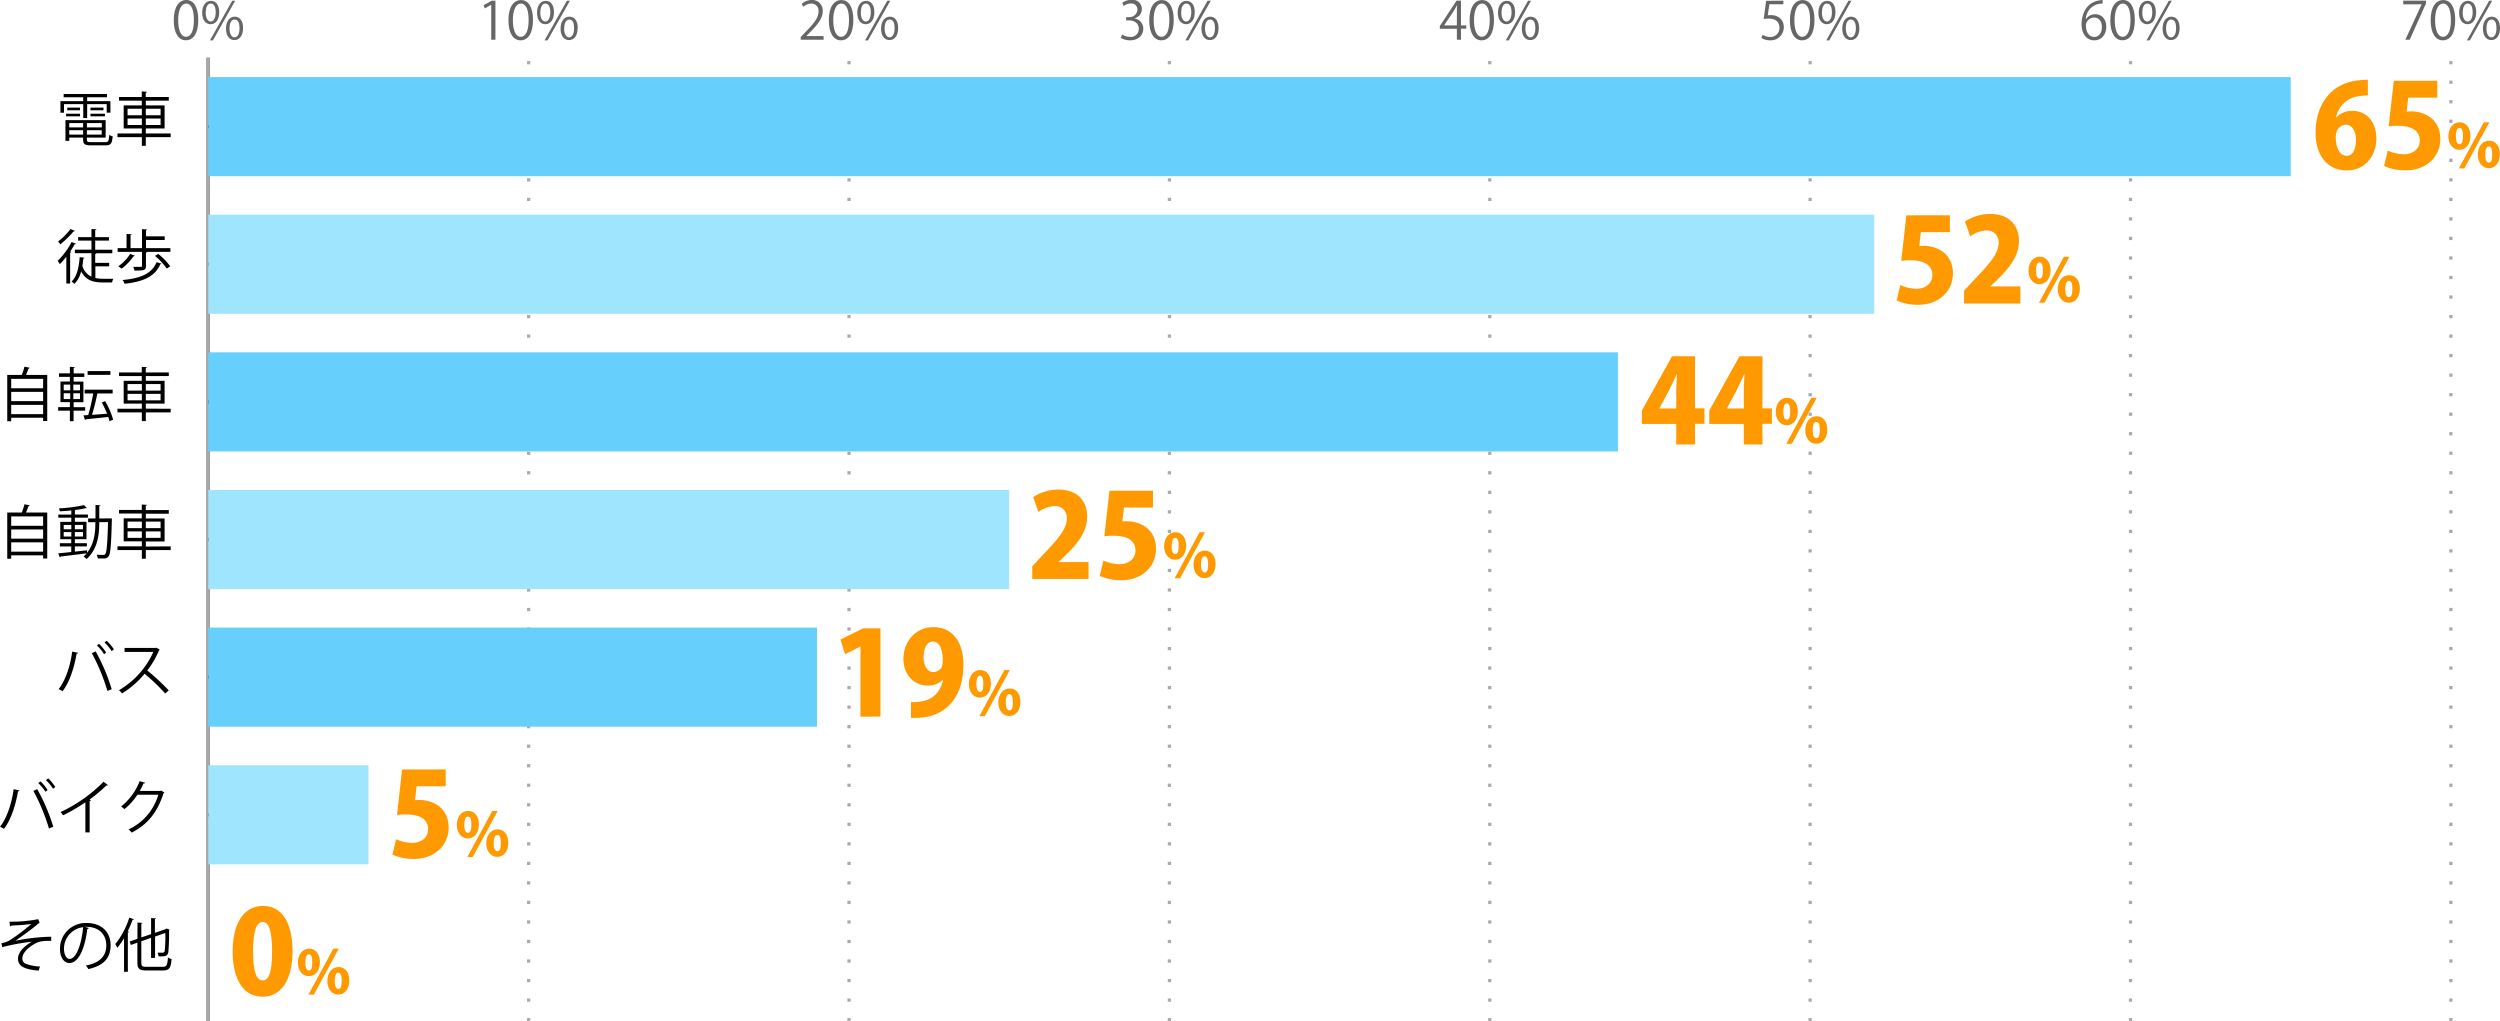 <svg xmlns="http://www.w3.org/2000/svg" viewBox="0 0 768.08 313.76"><defs><style>.cls-1{fill:#666;}.cls-2,.cls-3,.cls-4{fill:none;stroke-miterlimit:10;}.cls-2{stroke:#000;}.cls-3,.cls-4{stroke:#aaa;}.cls-3{stroke-dasharray:1 5;}.cls-5{fill:#66cffc;}.cls-6{fill:#9fe5fe;}.cls-7{fill:#f90;}</style></defs><title>graph6</title><g id="レイヤー_2" data-name="レイヤー 2"><g id="グラフのコピー"><path class="cls-1" d="M53.38,6.24C53.38,2.05,55,0,57.25,0s3.67,2.14,3.67,6.06c0,4.16-1.46,6.31-3.85,6.31C54.9,12.39,53.38,10.24,53.38,6.24Zm6.19-.09c0-3-.72-5.06-2.4-5.06-1.43,0-2.43,1.9-2.43,5.06s.88,5.15,2.38,5.15C58.9,11.3,59.57,9,59.57,6.15Z"/><path class="cls-1" d="M67.36,3.75c0,2.49-1.23,3.69-2.65,3.69s-2.6-1.17-2.6-3.53S63.36.26,64.79.26C66.4.26,67.36,1.57,67.36,3.75Zm-4.16.16c0,1.45.53,2.7,1.54,2.7s1.53-1.26,1.53-2.78-.4-2.74-1.53-2.74S63.2,2.53,63.2,3.91Zm2.21,8.51H64.5L71.35.22h.91Zm9.27-3.78c0,2.48-1.24,3.68-2.66,3.68s-2.59-1.16-2.59-3.53,1.25-3.67,2.67-3.67C73.72,5.12,74.68,6.45,74.68,8.64Zm-4.16.08c0,1.52.52,2.76,1.53,2.76s1.54-1.25,1.54-2.79S73.2,6,72.07,6,70.52,7.35,70.52,8.72Z"/><path class="cls-1" d="M150.92,12.2V1.46h0l-2,1.13-.32-1L151.08.21h1.13v12Z"/><path class="cls-1" d="M156.21,6.24c0-4.19,1.63-6.22,3.87-6.22s3.67,2.14,3.67,6.06c0,4.16-1.46,6.31-3.84,6.31C157.73,12.39,156.21,10.24,156.21,6.24Zm6.2-.09c0-3-.72-5.06-2.41-5.06-1.42,0-2.43,1.9-2.43,5.06s.88,5.15,2.39,5.15C161.73,11.3,162.41,9,162.41,6.15Z"/><path class="cls-1" d="M170.2,3.75c0,2.49-1.23,3.69-2.66,3.69S165,6.27,165,3.91,166.2.26,167.62.26C169.24.26,170.2,1.57,170.2,3.75ZM166,3.91c0,1.45.52,2.7,1.53,2.7s1.54-1.26,1.54-2.78-.4-2.74-1.54-2.74S166,2.53,166,3.91Zm2.21,8.51h-.92L174.18.22h.92Zm9.26-3.78c0,2.48-1.23,3.68-2.65,3.68s-2.6-1.16-2.6-3.53,1.25-3.67,2.68-3.67C176.55,5.12,177.51,6.45,177.51,8.64Zm-4.16.08c0,1.52.53,2.76,1.54,2.76s1.53-1.25,1.53-2.79S176,6,174.9,6,173.35,7.35,173.35,8.72Z"/><path class="cls-1" d="M253.06,12.2H246v-.82l1.17-1.23c2.85-2.88,4.29-4.63,4.29-6.58a2.17,2.17,0,0,0-2.29-2.47,4,4,0,0,0-2.4,1l-.45-.93A4.66,4.66,0,0,1,249.39,0a3.2,3.2,0,0,1,3.38,3.41c0,2.26-1.58,4.18-4.06,6.67l-1,1v0h5.3Z"/><path class="cls-1" d="M254.64,6.24c0-4.19,1.63-6.22,3.87-6.22s3.67,2.14,3.67,6.06c0,4.16-1.46,6.31-3.84,6.31C256.16,12.39,254.64,10.24,254.64,6.24Zm6.2-.09c0-3-.72-5.06-2.41-5.06C257,1.09,256,3,256,6.15s.88,5.15,2.39,5.15C260.16,11.3,260.84,9,260.84,6.15Z"/><path class="cls-1" d="M268.63,3.75c0,2.49-1.23,3.69-2.66,3.69s-2.59-1.17-2.59-3.53S264.63.26,266.05.26C267.67.26,268.63,1.57,268.63,3.75Zm-4.16.16c0,1.45.52,2.7,1.53,2.7s1.54-1.26,1.54-2.78-.4-2.74-1.54-2.74S264.47,2.53,264.47,3.91Zm2.2,8.51h-.91L272.61.22h.92Zm9.27-3.78c0,2.48-1.23,3.68-2.65,3.68s-2.6-1.16-2.6-3.53,1.25-3.67,2.68-3.67C275,5.12,275.94,6.45,275.94,8.64Zm-4.16.08c0,1.52.53,2.76,1.54,2.76s1.53-1.25,1.53-2.79S274.47,6,273.33,6,271.78,7.35,271.78,8.72Z"/><path class="cls-1" d="M348.64,5.71a3.07,3.07,0,0,1,2.61,3.11c0,1.9-1.38,3.57-4.07,3.57a5.32,5.32,0,0,1-2.83-.77l.4-1a4.84,4.84,0,0,0,2.45.72,2.43,2.43,0,0,0,2.67-2.52c0-1.76-1.49-2.56-3.06-2.56H346v-1h.78A2.46,2.46,0,0,0,349.46,3a1.85,1.85,0,0,0-2.07-1.93,3.94,3.94,0,0,0-2.19.78l-.4-1a5,5,0,0,1,2.85-.9,2.83,2.83,0,0,1,3.17,2.83,3,3,0,0,1-2.18,2.84Z"/><path class="cls-1" d="M353.07,6.24c0-4.19,1.63-6.22,3.87-6.22s3.67,2.14,3.67,6.06c0,4.16-1.46,6.31-3.84,6.31C354.59,12.39,353.07,10.24,353.07,6.24Zm6.19-.09c0-3-.72-5.06-2.4-5.06-1.42,0-2.43,1.9-2.43,5.06s.88,5.15,2.38,5.15C358.59,11.3,359.26,9,359.26,6.15Z"/><path class="cls-1" d="M367.06,3.75c0,2.49-1.24,3.69-2.66,3.69s-2.59-1.17-2.59-3.53S363.05.26,364.48.26C366.09.26,367.06,1.57,367.06,3.75Zm-4.17.16c0,1.45.53,2.7,1.54,2.7S366,5.35,366,3.83s-.4-2.74-1.54-2.74S362.89,2.53,362.89,3.91Zm2.21,8.51h-.91L371,.22H372Zm9.27-3.78c0,2.48-1.23,3.68-2.66,3.68s-2.59-1.16-2.59-3.53,1.25-3.67,2.67-3.67C373.41,5.12,374.37,6.45,374.37,8.64Zm-4.16.08c0,1.52.53,2.76,1.54,2.76s1.53-1.25,1.53-2.79S372.9,6,371.76,6,370.21,7.35,370.21,8.72Z"/><path class="cls-1" d="M448.86,12.2H447.6V8.84h-5.24V8L447.48.21h1.38v7.6h1.63v1h-1.63Zm-5.15-4.39h3.89V3.55c0-.65,0-1.29.06-1.92h-.06c-.37.74-.66,1.25-1,1.8l-2.92,4.35Z"/><path class="cls-1" d="M451.5,6.24c0-4.19,1.63-6.22,3.87-6.22S459,2.16,459,6.08c0,4.16-1.46,6.31-3.85,6.31C453,12.39,451.5,10.24,451.5,6.24Zm6.19-.09c0-3-.72-5.06-2.4-5.06-1.42,0-2.43,1.9-2.43,5.06s.88,5.15,2.38,5.15C457,11.3,457.69,9,457.69,6.15Z"/><path class="cls-1" d="M465.48,3.75c0,2.49-1.23,3.69-2.65,3.69s-2.6-1.17-2.6-3.53S461.48.26,462.91.26C464.52.26,465.48,1.57,465.48,3.75Zm-4.16.16c0,1.45.53,2.7,1.54,2.7s1.53-1.26,1.53-2.78-.4-2.74-1.53-2.74S461.32,2.53,461.32,3.91Zm2.21,8.51h-.91L469.47.22h.91Zm9.27-3.78c0,2.48-1.23,3.68-2.66,3.68s-2.59-1.16-2.59-3.53,1.25-3.67,2.67-3.67C471.84,5.12,472.8,6.45,472.8,8.64Zm-4.16.08c0,1.52.53,2.76,1.53,2.76s1.54-1.25,1.54-2.79S471.33,6,470.19,6,468.64,7.35,468.64,8.72Z"/><path class="cls-1" d="M547.91.21v1.1h-4.3l-.5,3.4a5.51,5.51,0,0,1,.93-.07c2.13,0,4,1.27,4,3.68a4,4,0,0,1-4.13,4.07,5.23,5.23,0,0,1-2.75-.71l.38-1a4.39,4.39,0,0,0,2.37.68,2.73,2.73,0,0,0,2.79-2.84c0-1.65-1.06-2.8-3.3-2.8a10.21,10.21,0,0,0-1.54.11l.76-5.58Z"/><path class="cls-1" d="M549.93,6.24c0-4.19,1.63-6.22,3.87-6.22s3.67,2.14,3.67,6.06c0,4.16-1.46,6.31-3.85,6.31C551.45,12.39,549.93,10.24,549.93,6.24Zm6.19-.09c0-3-.72-5.06-2.4-5.06-1.43,0-2.43,1.9-2.43,5.06s.88,5.15,2.38,5.15C555.45,11.3,556.12,9,556.12,6.15Z"/><path class="cls-1" d="M563.91,3.75c0,2.49-1.23,3.69-2.65,3.69s-2.6-1.17-2.6-3.53S559.91.26,561.34.26C563,.26,563.91,1.57,563.91,3.75Zm-4.16.16c0,1.45.53,2.7,1.54,2.7s1.53-1.26,1.53-2.78-.4-2.74-1.53-2.74S559.75,2.53,559.75,3.91ZM562,12.42h-.91L567.9.22h.91Zm9.27-3.78c0,2.48-1.23,3.68-2.66,3.68S566,11.16,566,8.79s1.25-3.67,2.67-3.67C570.27,5.12,571.23,6.45,571.23,8.64Zm-4.16.08c0,1.52.52,2.76,1.53,2.76s1.54-1.25,1.54-2.79S569.75,6,568.62,6,567.07,7.35,567.07,8.72Z"/><path class="cls-1" d="M640.92,5.84a3.35,3.35,0,0,1,2.8-1.47c2,0,3.39,1.52,3.39,3.83s-1.34,4.19-3.68,4.19-3.91-1.94-3.91-5S641,.77,644.92.13A8,8,0,0,1,646,0v1.1a5,5,0,0,0-5.18,4.72Zm4.85,2.45c0-1.84-1-2.91-2.44-2.91a2.62,2.62,0,0,0-2.48,2.27c0,2.19.95,3.7,2.61,3.7C644.85,11.35,645.77,10.1,645.77,8.29Z"/><path class="cls-1" d="M648.35,6.24C648.35,2.05,650,0,652.23,0s3.66,2.14,3.66,6.06c0,4.16-1.45,6.31-3.84,6.31C649.88,12.39,648.35,10.24,648.35,6.24Zm6.2-.09c0-3-.72-5.06-2.4-5.06-1.43,0-2.44,1.9-2.44,5.06s.88,5.15,2.39,5.15C653.88,11.3,654.55,9,654.55,6.15Z"/><path class="cls-1" d="M662.34,3.75c0,2.49-1.23,3.69-2.66,3.69s-2.59-1.17-2.59-3.53S658.34.26,659.76.26C661.38.26,662.34,1.57,662.34,3.75Zm-4.16.16c0,1.45.53,2.7,1.54,2.7s1.53-1.26,1.53-2.78-.4-2.74-1.53-2.74S658.18,2.53,658.18,3.91Zm2.21,8.51h-.91L666.33.22h.91Zm9.27-3.78c0,2.48-1.24,3.68-2.66,3.68s-2.59-1.16-2.59-3.53,1.24-3.67,2.67-3.67C668.7,5.12,669.66,6.45,669.66,8.64Zm-4.17.08c0,1.52.53,2.76,1.54,2.76s1.54-1.25,1.54-2.79S668.18,6,667.05,6,665.49,7.35,665.49,8.72Z"/><path class="cls-1" d="M738.34.21h7v.85l-5,11.14H739l5-10.86v0h-5.66Z"/><path class="cls-1" d="M746.78,6.24c0-4.19,1.64-6.22,3.88-6.22s3.66,2.14,3.66,6.06c0,4.16-1.45,6.31-3.84,6.31C748.3,12.39,746.78,10.24,746.78,6.24Zm6.2-.09c0-3-.72-5.06-2.4-5.06-1.43,0-2.44,1.9-2.44,5.06s.88,5.15,2.39,5.15C752.31,11.3,753,9,753,6.15Z"/><path class="cls-1" d="M760.77,3.75c0,2.49-1.23,3.69-2.66,3.69s-2.59-1.17-2.59-3.53S756.77.26,758.19.26C759.81.26,760.77,1.57,760.77,3.75Zm-4.16.16c0,1.45.53,2.7,1.54,2.7s1.53-1.26,1.53-2.78-.4-2.74-1.53-2.74S756.61,2.53,756.61,3.91Zm2.21,8.51h-.91L764.76.22h.91Zm9.26-3.78c0,2.48-1.23,3.68-2.65,3.68s-2.6-1.16-2.6-3.53,1.25-3.67,2.68-3.67C767.12,5.12,768.08,6.45,768.08,8.64Zm-4.16.08c0,1.52.53,2.76,1.54,2.76S767,10.23,767,8.69,766.61,6,765.48,6,763.92,7.35,763.92,8.72Z"/><line class="cls-2" x1="63.99" y1="313.76" x2="63.99" y2="17.76"/><line class="cls-3" x1="162.42" y1="313.76" x2="162.42" y2="17.76"/><line class="cls-3" x1="260.85" y1="313.76" x2="260.85" y2="17.76"/><line class="cls-3" x1="359.28" y1="313.76" x2="359.28" y2="17.76"/><line class="cls-3" x1="457.71" y1="313.76" x2="457.71" y2="17.76"/><line class="cls-3" x1="556.13" y1="313.76" x2="556.13" y2="17.76"/><line class="cls-3" x1="654.56" y1="313.76" x2="654.56" y2="17.76"/><line class="cls-3" x1="752.99" y1="313.76" x2="752.99" y2="17.76"/><line class="cls-4" x1="63.99" y1="313.76" x2="63.99" y2="17.76"/><line class="cls-2" x1="63.99" y1="250.33" x2="81.22" y2="250.33"/><line class="cls-2" x1="63.99" y1="208.04" x2="81.22" y2="208.04"/><line class="cls-2" x1="63.99" y1="165.76" x2="81.22" y2="165.76"/><line class="cls-2" x1="63.99" y1="123.47" x2="81.22" y2="123.47"/><line class="cls-2" x1="63.99" y1="81.19" x2="81.22" y2="81.19"/><line class="cls-2" x1="63.99" y1="38.9" x2="81.22" y2="38.9"/><rect class="cls-5" x="63.99" y="23.68" width="639.79" height="30.45"/><rect class="cls-6" x="63.99" y="65.96" width="511.83" height="30.45"/><rect class="cls-5" x="63.99" y="108.25" width="433.09" height="30.45"/><rect class="cls-6" x="63.99" y="150.54" width="246.07" height="30.45"/><rect class="cls-5" x="63.99" y="192.82" width="187.01" height="30.45"/><rect class="cls-6" x="63.99" y="235.11" width="49.21" height="30.45"/><rect class="cls-5" x="63.99" y="277.39" height="30.45"/><path d="M2.93,283.16a42.24,42.24,0,0,0,8.81-.76l.43,1.14a2.73,2.73,0,0,0-.84.61c-1.82,1.51-4.45,3.4-6.59,4.88a60.34,60.34,0,0,1,11-1.24v1.27h-.81a11.69,11.69,0,0,0-2.76.27c-1.55.43-5.29,2.64-5.29,5.11a1.64,1.64,0,0,0,.94,1.62,13.53,13.53,0,0,0,4.46.88l-.39,1.26c-4.36-.34-6.36-1.35-6.36-3.65s2.52-4.29,4.28-5.22A62.77,62.77,0,0,0,.68,291l-.23-1.22A7.83,7.83,0,0,0,2.81,289a57.87,57.87,0,0,0,6.82-5.13c-1.11.18-3.36.36-4.39.41-.52,0-1.24.06-1.71.09a.72.72,0,0,1-.47.22Z"/><path d="M27.27,285.1a.45.45,0,0,1-.45.29c-.65,5.6-2.52,10.48-5.51,10.48-1.51,0-2.88-1.51-2.88-4.36a7.9,7.9,0,0,1,8.1-7.94c5.21,0,7.46,3.3,7.46,6.81,0,4.28-2.49,6.35-6.84,7.36a7.83,7.83,0,0,0-.76-1.1c4.14-.79,6.27-2.8,6.27-6.21,0-3-1.91-5.67-6.13-5.67a4.73,4.73,0,0,0-.54,0Zm-1.73-.23a6.63,6.63,0,0,0-5.88,6.61c0,1.92.82,3.13,1.69,3.13C23.53,294.61,25.09,289.8,25.54,284.87Z"/><path d="M38.11,288.24a22.17,22.17,0,0,1-2.06,2.95,9.1,9.1,0,0,0-.63-1.14,24.38,24.38,0,0,0,4.29-8.12l1.42.47c0,.13-.18.2-.39.18a33.85,33.85,0,0,1-1.52,3.57l.42.12c0,.11-.13.2-.36.24v12.06H38.11Zm5.31,7.49c0,1.06.25,1.31,1.6,1.31H50c1.23,0,1.42-.58,1.6-2.88a3.39,3.39,0,0,0,1.12.49c-.23,2.64-.65,3.51-2.68,3.51H45c-2.14,0-2.79-.49-2.79-2.45v-6.09l-2,.7-.38-1.06,2.4-.83v-5l1.53.1c0,.13-.11.2-.34.24V288l3-1v-4.95l1.51.11c0,.12-.13.2-.34.23v4.2l3.27-1.12a1.13,1.13,0,0,1,.26-.21l1,.37c0,.06-.11.13-.18.18a64.14,64.14,0,0,1-.22,6.68c-.2,1.25-.93,1.41-3,1.34a3.56,3.56,0,0,0-.31-1.14c.58,0,1.33,0,1.57,0s.52-.07.63-.54a44.28,44.28,0,0,0,.18-5.51l-3.15,1.1v6.57H46.41v-6.18l-3,1.05Z"/><path d="M6,242.85a.47.47,0,0,1-.47.27c-.72,4.32-2.22,8.88-4.32,11.54A5.58,5.58,0,0,0,0,254c2-2.45,3.6-7,4.18-11.54Zm9.05,11.71A60.16,60.16,0,0,0,10.26,243l1.17-.56A58.42,58.42,0,0,1,16.37,254Zm-2.61-14.48a13,13,0,0,1,2.2,2.67l-.69.5a14.8,14.8,0,0,0-2.19-2.67Zm2.38-.94A14.73,14.73,0,0,1,17,241.79l-.7.52a14,14,0,0,0-2.2-2.64Z"/><path d="M33.16,241.2a.4.4,0,0,1-.34.14.58.58,0,0,1-.18,0,44.06,44.06,0,0,1-5.13,4.31c.14.05.36.16.43.19a.48.48,0,0,1-.4.24v9.67H26.23v-9.26a52.83,52.83,0,0,1-6.86,4,6.51,6.51,0,0,0-.76-1,45.63,45.63,0,0,0,13.2-9.31Z"/><path d="M50.51,243.47a1.09,1.09,0,0,1-.27.25c-1.89,5.83-4.84,9.58-9.81,12.1a4.71,4.71,0,0,0-.92-1,16.91,16.91,0,0,0,9.13-10.66H42.21a18.37,18.37,0,0,1-4,4.44,6.87,6.87,0,0,0-1-.82A18.35,18.35,0,0,0,42.9,240l1.71.49c-.08.18-.29.23-.53.23A25.36,25.36,0,0,1,42.93,243h6.34l.22-.11Z"/><path d="M24,200.57a.5.5,0,0,1-.47.27c-.72,4.32-2.22,8.87-4.32,11.54a5.61,5.61,0,0,0-1.21-.65c2-2.45,3.6-7,4.18-11.54Zm9,11.7a60.09,60.09,0,0,0-4.79-11.59l1.17-.56a58.17,58.17,0,0,1,4.94,11.63Zm-2.61-14.48a13,13,0,0,1,2.2,2.67L32,201a14.41,14.41,0,0,0-2.19-2.66Zm2.38-.93A14.07,14.07,0,0,1,35,199.51l-.7.52a14,14,0,0,0-2.2-2.65Z"/><path d="M49.09,199.61a.38.38,0,0,1-.23.2,28.09,28.09,0,0,1-3.61,6.2,63.48,63.48,0,0,1,6.59,6.1l-1.09.95A61,61,0,0,0,44.43,207a28.16,28.16,0,0,1-6.94,6.05,6.47,6.47,0,0,0-.93-1,25.8,25.8,0,0,0,10.55-11.76H38.27v-1.22h9.54l.24-.09Z"/><path d="M9.17,155.26a.47.47,0,0,1-.4.2c-.2.57-.51,1.35-.79,2h6.53v14.15H13.25v-1H3.44v1.06H2.23V157.47H6.7a18.07,18.07,0,0,0,.81-2.54Zm4.08,3.4H3.44v2.88h9.81Zm0,4H3.44v2.84h9.81Zm-9.81,6.84h9.81v-2.87H3.44Z"/><path d="M33.74,159.27l.63,0a2.48,2.48,0,0,0,0,.39c-.22,7.93-.42,10.47-1,11.24s-1.06.67-1.87.67c-.44,0-1,0-1.46,0a3.32,3.32,0,0,0-.34-1.15c.91.07,1.71.07,2.1.07a.55.55,0,0,0,.54-.27c.43-.54.67-3,.85-9.81H30.5c0,3.71-.4,8.15-3.88,11.34a5.91,5.91,0,0,0-.93-.76,8.49,8.49,0,0,0,.93-1c-3,.4-6.08.76-8,1a.38.38,0,0,1-.26.25L17.89,170c1.08-.09,2.49-.24,4-.4v-1.71h-3.5v-1h3.5v-1.23H18.52v-5.33h3.39v-1.28h-4v-.95h4v-1.28c-1.17.13-2.4.22-3.51.27a7.41,7.41,0,0,0-.31-.9,47.1,47.1,0,0,0,7.72-1l.9.92s-.09,0-.16,0a.62.62,0,0,1-.18,0,22.64,22.64,0,0,1-3.06.54.5.5,0,0,1-.29.11v1.33h4v.95H23v1.28h3.57v5.33H23v1.23h3.69v1H23v1.59l3.75-.4,0,.77c2.3-2.88,2.55-6.46,2.55-9.41H27.07v-1.14h2.27v-4.16l1.5.11c0,.13-.11.2-.34.24v3.81Zm-14.17,2v1.34h2.34v-1.34Zm0,3.57h2.34v-1.37H19.57Zm5.94-3.57H23v1.34h2.49Zm0,3.57v-1.37H23v1.37Z"/><path d="M52.44,167.86V169H44.8v2.66H43.58V169H36.09v-1.14h7.49v-1.55H38v-7.07h5.56v-1.46h-7v-1.12h7V155l1.59.11c0,.13-.11.21-.37.25v1.35h7.08v1.12H44.8v1.46h5.77v7.07H44.8v1.55Zm-13.25-7.6v2h4.39v-2Zm0,5h4.39v-2H39.19Zm10.15-5H44.8v2h4.54Zm0,5v-2H44.8v2Z"/><path d="M9.17,113a.47.47,0,0,1-.4.2c-.2.58-.51,1.35-.79,2h6.53v14.15H13.25v-1H3.44v1.07H2.23V115.19H6.7a18.49,18.49,0,0,0,.81-2.54Zm4.08,3.4H3.44v2.89h9.81Zm0,4H3.44v2.84h9.81Zm-9.81,6.84h9.81v-2.86H3.44Z"/><path d="M26.16,126.17H22.61v3.24H21.47v-3.24h-3.6v-1.08h3.6v-1.55H18.58v-6.32h2.89v-1.44H18.13V114.7h3.34v-2l1.5.09c0,.13-.11.22-.34.24v1.69H25.9v1.08H22.63v1.44h3v6.32h-3v1.55h3.55Zm-6.59-8v1.75h2v-1.75Zm0,2.65v1.78h2v-1.78Zm5-.9v-1.75H22.52v1.75Zm0,2.68v-1.78H22.52v1.78Zm7.72.63a23.43,23.43,0,0,1,2.47,5.71l-1.12.47a13.51,13.51,0,0,0-.37-1.31c-2.58.28-5.19.55-6.9.72a.29.29,0,0,1-.27.23l-.45-1.44,1.46-.09a60.05,60.05,0,0,0,1.53-6.64H26v-1.17h8.61v1.17h-4.7a66.36,66.36,0,0,1-1.64,6.57c1.42-.09,3-.22,4.63-.34a29.27,29.27,0,0,0-1.62-3.43ZM33.92,114v1.17h-7V114Z"/><path d="M52.44,125.58v1.13H44.8v2.66H43.58v-2.66H36.09v-1.13h7.49V124H38V117h5.56v-1.46h-7v-1.11h7v-1.71l1.59.1c0,.13-.11.22-.37.26v1.35h7.08v1.11H44.8V117h5.77V124H44.8v1.55ZM39.19,118v2h4.39v-2Zm0,5h4.39v-2H39.19Zm10.15-5H44.8v2h4.54Zm0,5v-2H44.8v2Z"/><path d="M20.38,78.88a25.76,25.76,0,0,1-2,2.27,8.58,8.58,0,0,0-.67-1A22.92,22.92,0,0,0,22,74.36l1.35.52a.39.39,0,0,1-.41.16c-.4.74-.87,1.5-1.37,2.24l.34.1c0,.11-.14.2-.36.22v9.52H20.38ZM23,70.94c-.07.16-.25.16-.39.14a29.6,29.6,0,0,1-4.09,4,6.81,6.81,0,0,0-.69-.88,19.44,19.44,0,0,0,3.84-3.85Zm6.3,10.89v3.58a11.63,11.63,0,0,0,2.47.24c.41,0,2.49,0,3.06,0a4.34,4.34,0,0,0-.4,1.13H31.63c-2.95,0-5.24-.61-6.7-3.42a8.1,8.1,0,0,1-2.07,3.86,4.18,4.18,0,0,0-.88-.72c1.6-1.46,2.27-4.23,2.5-7.51l1.48.2c0,.14-.15.21-.36.23-.07.77-.16,1.53-.29,2.27A5.19,5.19,0,0,0,28.1,85v-7.2H23v-1.1H28.1V73.93H24V72.86h4.1v-2.5l1.51.09c0,.13-.12.22-.36.25v2.16h4.22v1.07H29.25v2.79h5.26v1.1H29.6c0,.09-.15.16-.35.19v2.76h4.29v1.06Z"/><path d="M44.86,76.23h7.49v1.15H45.2c0,.11-.14.18-.36.24v4.14c0,1.31-.65,1.37-3.53,1.37A4.53,4.53,0,0,0,40.92,82c1.11,0,2.07,0,2.35,0s.36-.09.36-.31V77.38H36.14V76.23h2.74V71.87l1.57.11c0,.13-.11.22-.34.25v4h3.52V70.4l1.59.11c0,.12-.11.21-.36.23v1.87H50.6v1.12H44.86Zm-3.42,2.34a.37.37,0,0,1-.4.15,16.8,16.8,0,0,1-3.69,3.83,8.5,8.5,0,0,0-1-.74A13.35,13.35,0,0,0,40,78ZM49.61,81c0,.11-.14.16-.36.18-1.55,3.64-5,5.37-11,6a3.18,3.18,0,0,0-.6-1.15c5.69-.52,9-2,10.45-5.48Zm1.62,1.51a19.37,19.37,0,0,0-3.62-3.89l1-.61a18.74,18.74,0,0,1,3.69,3.82Z"/><path d="M25.58,36.27V32H19.66v2.63h-1.1V31.08h7v-1.2h-6v-1H32.87v1h-6.1v1.2h7.16v3.53H32.78V32h-6v4.29Zm1.12,6.66c0,.61.23.74,1.4.74h4.2c1,0,1.15-.33,1.26-2.22a3.41,3.41,0,0,0,1.06.42c-.18,2.23-.58,2.79-2.25,2.79H28.05c-1.95,0-2.51-.33-2.51-1.75v-.63H21.28v1H20.11V36.9H32.46v5.38H26.7Zm-6.4-7.18v-.81h4.29v.81Zm.37-2.69h3.9v.81h-3.9Zm4.87,4.76H21.28v1.33h4.26Zm-4.26,3.54h4.26V40H21.28Zm10-2.21V37.82H26.7v1.33ZM26.7,41.36h4.55V40H26.7Zm1.09-8.3h4v.81h-4Zm0,2.69v-.81h4.45v.81Z"/><path d="M52.44,41v1.14H44.8V44.8H43.58V42.14H36.09V41h7.49V39.46H38V32.38h5.56V30.92h-7V29.8h7V28.09l1.59.11c0,.13-.11.22-.37.25V29.8h7.08v1.12H44.8v1.46h5.77v7.08H44.8V41ZM39.19,33.41v2h4.39v-2Zm0,5h4.39v-2H39.19Zm10.15-5H44.8v2h4.54Zm0,5v-2H44.8v2Z"/><path class="cls-7" d="M717.82,36.06a6.54,6.54,0,0,1,4.95-2c4.07,0,7.32,3.1,7.32,8.56,0,5.1-3.39,9.74-9,9.74-6.35,0-9.67-5-9.67-11.56,0-9.28,5.36-15.52,13.45-16.13a15.23,15.23,0,0,1,2.61-.14v4.78a18.94,18.94,0,0,0-2.29.18,8.19,8.19,0,0,0-7.49,6.6Zm6,6.71c0-2.14-1-4.46-3.13-4.46a3.22,3.22,0,0,0-2.79,2.07,6.14,6.14,0,0,0-.28,2.06c.07,2.86,1.17,5.43,3.35,5.43S723.84,45.3,723.84,42.77Z"/><path class="cls-7" d="M748.81,24.82V30h-8.92l-.5,4.29c.43,0,.83-.08,1.25-.08,4.21,0,9.1,2.32,9.1,8.53,0,5.14-4,9.6-10.74,9.6A15.59,15.59,0,0,1,732.47,51l1.11-4.75a12.21,12.21,0,0,0,5,1.14c2.54,0,4.86-1.49,4.86-4.21,0-3-2.43-4.53-6.75-4.53a16.93,16.93,0,0,0-2.81.18l1.56-14Z"/><path class="cls-7" d="M759,41.71c0,2.87-1.66,4.32-3.41,4.32-2.06,0-3.37-1.86-3.37-4.16s1.27-4.29,3.44-4.29C758,37.58,759,39.7,759,41.71Zm-4.48.2c0,1.51.39,2.39,1.13,2.39s1.05-.88,1.05-2.48-.28-2.51-1.07-2.51C754.55,39.31,754.53,41.26,754.53,41.91Zm2.6,9.82h-1.68l7.67-14.15h1.69Zm10.92-4.39c0,2.89-1.64,4.35-3.39,4.35-2.08,0-3.39-1.86-3.39-4.16s1.27-4.29,3.45-4.29C767.11,43.24,768.05,45.35,768.05,47.34Zm-4.49.24c0,1.51.4,2.38,1.14,2.38s1-.87,1-2.49c0-1.47-.26-2.5-1.07-2.5C764.2,45,763.56,45.3,763.56,47.58Z"/><path class="cls-7" d="M599.07,66.13v5.18h-8.92l-.5,4.28c.43,0,.82-.07,1.25-.07,4.21,0,9.1,2.32,9.1,8.52,0,5.14-4,9.6-10.74,9.6a15.59,15.59,0,0,1-6.53-1.32l1.1-4.75a12.25,12.25,0,0,0,5,1.15c2.53,0,4.85-1.5,4.85-4.21,0-3-2.43-4.53-6.74-4.53a17.15,17.15,0,0,0-2.82.17l1.57-14Z"/><path class="cls-7" d="M620.72,93.25h-17.3V89.32l3.14-3.39c4.67-4.88,7.49-8.06,7.49-11.34a3.55,3.55,0,0,0-3.85-3.78,8.8,8.8,0,0,0-4.86,1.82l-1.64-4.57a14.07,14.07,0,0,1,7.74-2.32c6.1,0,8.85,3.75,8.85,8.28,0,4.74-3.14,8.45-6.46,11.74l-2.28,2.17V88h9.17Z"/><path class="cls-7" d="M630,83c0,2.87-1.66,4.33-3.41,4.33-2.06,0-3.37-1.86-3.37-4.17s1.27-4.29,3.44-4.29C629,78.89,630,81,630,83Zm-4.48.2c0,1.51.39,2.4,1.12,2.4s1-.89,1-2.49-.27-2.51-1.06-2.51C625.53,80.62,625.51,82.58,625.51,83.22Zm2.6,9.82h-1.68l7.66-14.15h1.7ZM639,88.65c0,2.9-1.64,4.35-3.39,4.35-2.08,0-3.39-1.86-3.39-4.16s1.27-4.29,3.45-4.29C638.09,84.55,639,86.67,639,88.65Zm-4.49.24c0,1.51.4,2.38,1.14,2.38s1.05-.87,1.05-2.49c0-1.47-.26-2.5-1.07-2.5C635.18,86.28,634.54,86.61,634.54,88.89Z"/><path class="cls-7" d="M520.76,136.56H515v-6.31H504.43v-4.11l9.27-16.69h7.06v16h2.89v4.75h-2.89ZM509.85,125.5H515V120c0-1.53.14-3.35.22-5h-.11c-.75,1.61-1.43,3.21-2.28,4.85l-3,5.57Z"/><path class="cls-7" d="M541.49,136.56h-5.74v-6.31h-10.6v-4.11l9.27-16.69h7.07v16h2.89v4.75h-2.89ZM530.57,125.5h5.18V120c0-1.53.14-3.35.21-5h-.11c-.75,1.61-1.43,3.21-2.28,4.85l-3,5.57Z"/><path class="cls-7" d="M552.36,126.33c0,2.88-1.66,4.33-3.4,4.33-2.07,0-3.38-1.86-3.38-4.16s1.28-4.29,3.45-4.29C551.39,122.21,552.36,124.33,552.36,126.33Zm-4.47.21c0,1.51.38,2.39,1.12,2.39s1-.88,1-2.49-.28-2.5-1.07-2.5C547.91,123.94,547.89,125.89,547.89,126.54Zm2.59,9.81h-1.67l7.66-14.14h1.69ZM561.41,132c0,2.89-1.64,4.34-3.39,4.34-2.09,0-3.39-1.86-3.39-4.16s1.27-4.29,3.44-4.29C560.47,127.86,561.41,130,561.41,132Zm-4.5.24c0,1.51.41,2.37,1.14,2.37s1.05-.86,1.05-2.48-.26-2.51-1.07-2.51C557.56,129.59,556.91,129.92,556.91,132.21Z"/><path class="cls-7" d="M334.44,177.87h-17.3V174l3.13-3.39c4.68-4.89,7.5-8.06,7.5-11.35a3.56,3.56,0,0,0-3.86-3.78,8.84,8.84,0,0,0-4.85,1.82l-1.64-4.56a14,14,0,0,1,7.74-2.32c6.1,0,8.85,3.74,8.85,8.27,0,4.75-3.14,8.46-6.46,11.74l-2.28,2.18v.07h9.17Z"/><path class="cls-7" d="M354.23,150.76v5.17h-8.91l-.5,4.28c.42,0,.82-.07,1.24-.07,4.21,0,9.1,2.32,9.1,8.53,0,5.14-4,9.6-10.74,9.6a15.75,15.75,0,0,1-6.53-1.32L339,172.2a12.22,12.22,0,0,0,5,1.14c2.53,0,4.85-1.5,4.85-4.21,0-3-2.43-4.53-6.75-4.53a16.93,16.93,0,0,0-2.81.18l1.57-14Z"/><path class="cls-7" d="M364.43,167.65c0,2.87-1.66,4.32-3.41,4.32-2.06,0-3.37-1.86-3.37-4.16s1.27-4.29,3.45-4.29C363.45,163.52,364.43,165.64,364.43,167.65Zm-4.48.2c0,1.51.39,2.39,1.13,2.39s1.05-.88,1.05-2.48-.28-2.51-1.07-2.51C360,165.25,360,167.2,360,167.85Zm2.6,9.81h-1.67l7.66-14.14h1.69Zm10.92-4.38c0,2.89-1.64,4.35-3.39,4.35-2.08,0-3.39-1.86-3.39-4.17s1.28-4.29,3.45-4.29C372.53,169.17,373.47,171.29,373.47,173.28Zm-4.49.24c0,1.51.4,2.38,1.14,2.38s1.05-.87,1.05-2.49c0-1.47-.26-2.51-1.07-2.51C369.62,170.9,369,171.24,369,173.52Z"/><path class="cls-7" d="M264.36,220.19V198.64h-.07L259.62,201l-1.39-4.53,6.95-3.43h5.32v27.12Z"/><path class="cls-7" d="M289.65,208.84a6.29,6.29,0,0,1-4.64,1.79c-4,0-7.45-3.07-7.45-8.28,0-5,3.56-9.67,9.24-9.67,6.17,0,9.2,5.07,9.2,11.45,0,10.17-5.49,16.41-14.66,16.41-.54,0-1,0-1.46,0v-4.85a11.81,11.81,0,0,0,2.6-.11c3.28-.32,6.24-2.14,7.28-6.67Zm-5.89-7c0,2.75,1.18,4.64,3,4.64a3.05,3.05,0,0,0,2.61-1.57,7.13,7.13,0,0,0,.25-2.5c0-2.81-1-5.31-3-5.31C284.83,197.07,283.76,199.17,283.76,201.81Z"/><path class="cls-7" d="M304.45,210c0,2.87-1.66,4.33-3.41,4.33-2.06,0-3.37-1.86-3.37-4.17s1.27-4.29,3.45-4.29C303.47,205.83,304.45,208,304.45,210Zm-4.48.2c0,1.51.39,2.4,1.13,2.4s1-.89,1-2.49-.28-2.51-1.07-2.51C300,207.56,300,209.52,300,210.16Zm2.6,9.82h-1.68l7.67-14.15h1.69Zm10.92-4.39c0,2.9-1.64,4.35-3.39,4.35-2.08,0-3.39-1.86-3.39-4.16s1.28-4.29,3.45-4.29C312.55,211.49,313.49,213.6,313.49,215.59Zm-4.49.24c0,1.51.4,2.38,1.14,2.38s1.05-.87,1.05-2.49c0-1.47-.26-2.5-1.07-2.5C309.64,213.22,309,213.55,309,215.83Z"/><path class="cls-7" d="M136.93,236.39v5.17H128l-.5,4.28c.42,0,.82-.07,1.24-.07,4.21,0,9.1,2.32,9.1,8.52,0,5.14-4,9.6-10.74,9.6a15.63,15.63,0,0,1-6.53-1.32l1.11-4.74a12.38,12.38,0,0,0,5,1.14c2.53,0,4.85-1.5,4.85-4.21,0-3-2.43-4.53-6.75-4.53a15.92,15.92,0,0,0-2.81.18l1.57-14Z"/><path class="cls-7" d="M147.13,253.27c0,2.87-1.66,4.33-3.41,4.33-2.06,0-3.37-1.86-3.37-4.16s1.27-4.29,3.45-4.29C146.15,249.15,147.13,251.26,147.13,253.27Zm-4.48.2c0,1.51.39,2.4,1.13,2.4s1.05-.89,1.05-2.49-.28-2.5-1.07-2.5C142.67,250.88,142.65,252.83,142.65,253.47Zm2.6,9.82h-1.67l7.66-14.14h1.69Zm10.92-4.38c0,2.89-1.64,4.34-3.39,4.34-2.08,0-3.39-1.86-3.39-4.16s1.28-4.29,3.45-4.29C155.23,254.8,156.17,256.92,156.17,258.91Zm-4.49.24c0,1.51.4,2.37,1.14,2.37s1.05-.86,1.05-2.48-.26-2.51-1.07-2.51C152.32,256.53,151.68,256.86,151.68,259.15Z"/><path class="cls-7" d="M71.47,292.33c0-7.64,2.82-14,9.31-14,7,0,9.1,7.1,9.1,13.84,0,8.85-3.43,14.06-9.21,14.06C73.75,306.21,71.47,299.14,71.47,292.33Zm12.13-.07c0-5.82-.89-9-2.85-9s-3,2.78-3,9,1,8.95,3,8.95C82.24,301.21,83.6,299.64,83.6,292.26Z"/><path class="cls-7" d="M98.29,295.58c0,2.88-1.66,4.33-3.41,4.33-2.06,0-3.37-1.86-3.37-4.16s1.27-4.29,3.45-4.29C97.31,291.46,98.29,293.58,98.29,295.58Zm-4.47.21c0,1.51.38,2.39,1.12,2.39s1-.88,1-2.49-.28-2.5-1.07-2.5C93.83,293.19,93.82,295.14,93.82,295.79Zm2.59,9.81H94.74l7.66-14.14h1.69Zm10.92-4.38c0,2.89-1.64,4.35-3.38,4.35-2.09,0-3.39-1.86-3.39-4.17s1.27-4.29,3.44-4.29C106.39,297.11,107.33,299.23,107.33,301.22Zm-4.49.24c0,1.51.41,2.38,1.14,2.38s1-.87,1-2.49-.26-2.51-1.07-2.51C103.48,298.84,102.84,299.18,102.84,301.46Z"/></g></g></svg>